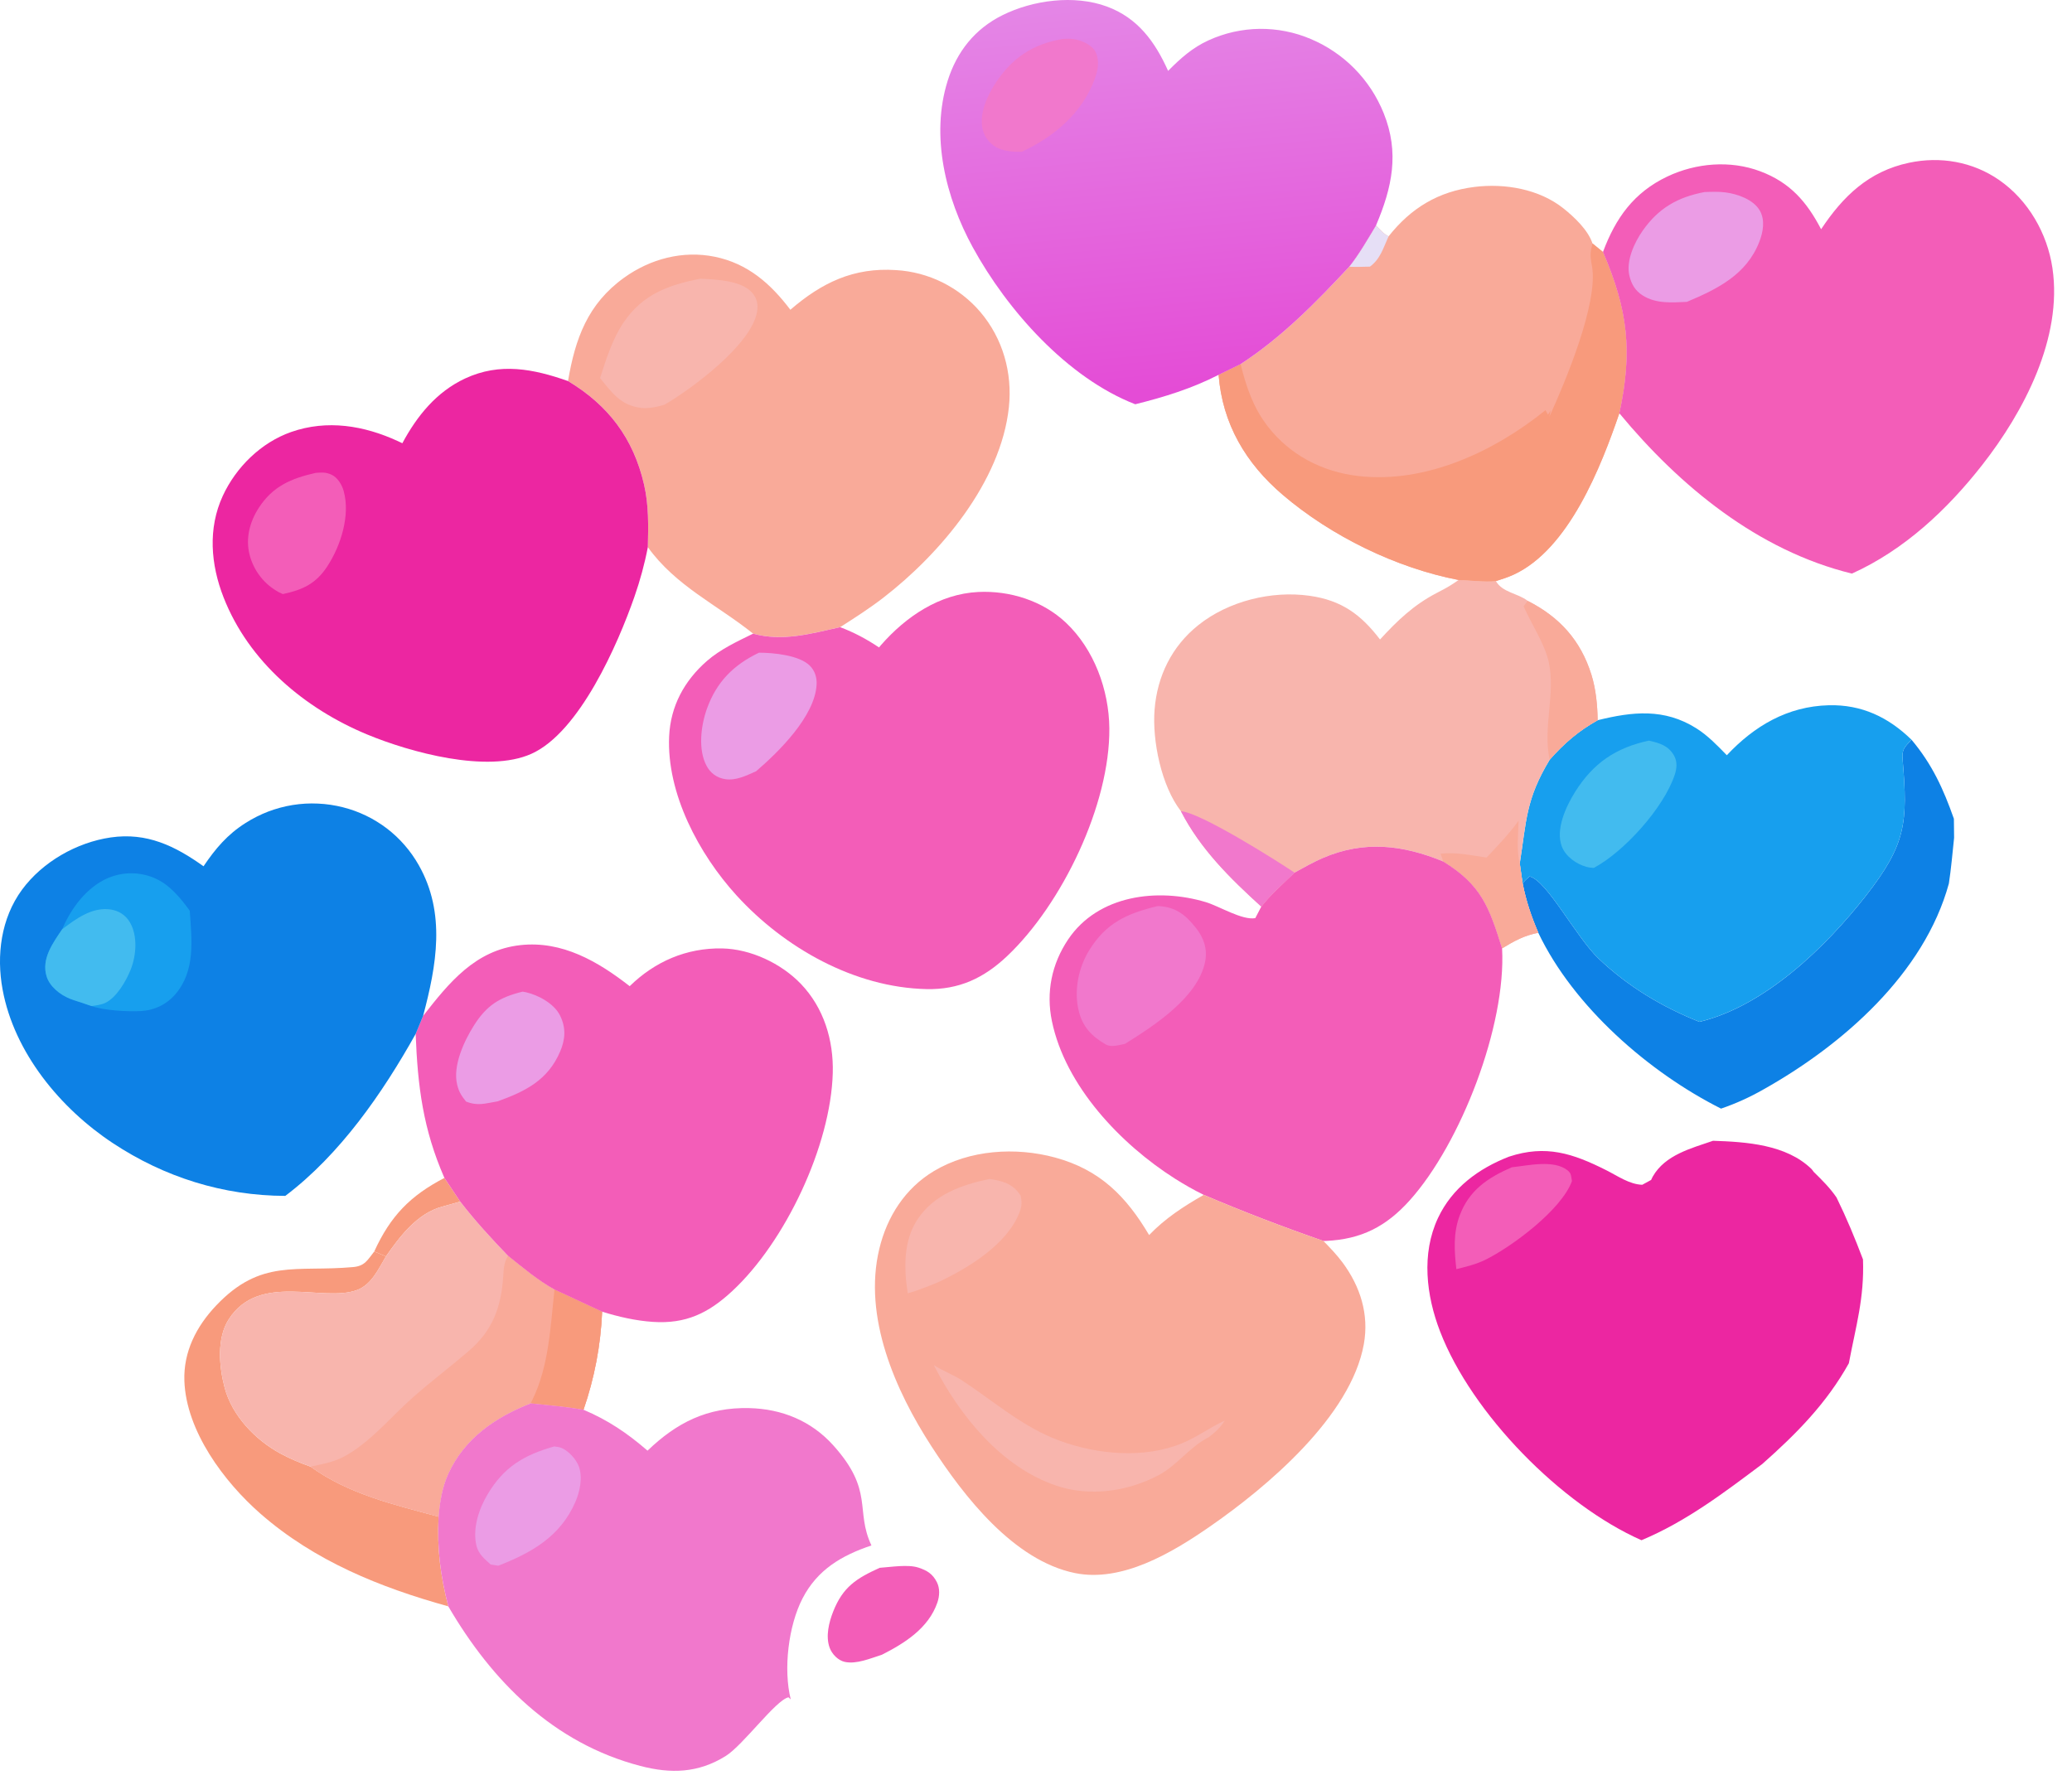 <svg xmlns="http://www.w3.org/2000/svg" width="71" height="61" viewBox="0 0 71 61" fill="none">
  <path d="M15.228 40.369L15.769 41.179C15.566 41.24 15.366 41.295 15.161 41.35C14.299 41.582 13.709 42.364 13.225 43.058L12.824 42.89C13.383 41.669 14.057 40.98 15.228 40.369Z" fill="#F89A7C"/>
  <path d="M15.361 55.052C13.019 54.402 10.781 53.498 8.929 51.88C7.677 50.785 6.38 49.046 6.318 47.327C6.282 46.326 6.73 45.455 7.407 44.742C8.943 43.123 10.145 43.602 12.104 43.424C12.505 43.387 12.592 43.183 12.824 42.891L13.225 43.059C12.968 43.49 12.734 44.025 12.236 44.211C11.067 44.648 8.889 43.585 7.839 45.214C7.418 45.867 7.509 46.849 7.699 47.562C7.954 48.519 8.745 49.344 9.6 49.809C9.935 49.991 10.281 50.137 10.641 50.263C11.95 51.207 13.494 51.563 15.028 51.979C14.973 53.076 15.089 53.99 15.361 55.052Z" fill="#F89A7C"/>
  <path d="M65.501 25.352C66.204 26.187 66.594 27.04 66.953 28.061L66.96 28.713C66.904 29.235 66.86 29.761 66.781 30.28C65.934 33.372 63.14 35.814 60.428 37.336C59.964 37.602 59.479 37.821 58.974 37.994C56.503 36.752 53.918 34.499 52.712 31.967C52.469 31.4 52.297 30.888 52.175 30.279C52.24 30.182 52.326 30.115 52.413 30.037C53.004 30.168 54.003 32.114 54.779 32.853C55.78 33.806 56.953 34.51 58.233 35.02C60.475 34.481 62.56 32.461 63.938 30.699C65.318 28.934 65.376 28.183 65.197 26.042C65.166 25.678 65.255 25.613 65.501 25.352Z" fill="#0D81E5"/>
  <path d="M15.769 41.179C16.28 41.838 16.828 42.437 17.406 43.037C17.92 43.446 18.425 43.876 19 44.196L20.633 44.954C20.608 45.527 20.543 46.094 20.436 46.657C20.329 47.22 20.182 47.772 19.995 48.313C19.396 48.208 18.789 48.157 18.185 48.094C16.972 48.571 15.908 49.297 15.355 50.523C15.149 50.98 15.069 51.482 15.028 51.978C13.493 51.562 11.949 51.206 10.641 50.262C10.281 50.137 9.935 49.99 9.6 49.808C8.745 49.343 7.953 48.519 7.699 47.561C7.509 46.848 7.418 45.866 7.839 45.213C8.888 43.585 11.066 44.647 12.236 44.21C12.734 44.024 12.968 43.489 13.225 43.058C13.709 42.364 14.3 41.582 15.161 41.351C15.366 41.295 15.566 41.24 15.769 41.179Z" fill="#F8B5AD"/>
  <path d="M10.641 50.262C11.011 50.185 11.405 50.116 11.743 49.942C12.666 49.466 13.401 48.546 14.173 47.869C14.785 47.331 15.435 46.839 16.053 46.309C16.881 45.6 17.173 44.806 17.244 43.739C17.259 43.519 17.26 43.373 17.343 43.162C17.36 43.118 17.385 43.079 17.406 43.037C17.92 43.446 18.425 43.876 19 44.195L20.633 44.954C20.609 45.527 20.543 46.094 20.436 46.657C20.329 47.22 20.182 47.772 19.995 48.313C19.396 48.208 18.79 48.157 18.185 48.094C16.972 48.571 15.908 49.297 15.355 50.523C15.149 50.98 15.069 51.482 15.028 51.978C13.493 51.562 11.949 51.206 10.641 50.262Z" fill="#F9AA99"/>
  <path d="M19 44.195L20.633 44.954C20.609 45.527 20.543 46.094 20.436 46.657C20.329 47.219 20.182 47.772 19.995 48.313C19.396 48.208 18.79 48.157 18.185 48.094L18.247 47.965C18.811 46.814 18.863 45.453 19 44.195Z" fill="#F89A7C"/>
  <path d="M59.172 25.883C60.113 24.88 61.252 24.206 62.665 24.17C63.79 24.142 64.705 24.577 65.5 25.351C65.255 25.613 65.166 25.678 65.197 26.042C65.376 28.183 65.318 28.934 63.937 30.699C62.559 32.46 60.475 34.48 58.232 35.019C56.953 34.51 55.78 33.806 54.779 32.853C54.003 32.114 53.004 30.168 52.413 30.037C52.326 30.115 52.24 30.182 52.174 30.279L52.077 29.59C52.309 28.114 52.282 27.396 53.102 26.036C53.59 25.479 54.097 25.045 54.746 24.683C55.941 24.387 57.029 24.268 58.127 24.96C58.52 25.208 58.85 25.551 59.172 25.883Z" fill="#179FEE"/>
  <path d="M56.503 25.382C56.867 25.466 57.173 25.553 57.366 25.899C57.481 26.107 57.459 26.335 57.386 26.556C57.011 27.687 55.65 29.193 54.614 29.745C54.513 29.737 54.466 29.736 54.361 29.708C54.021 29.616 53.653 29.357 53.52 29.016C53.291 28.428 53.665 27.631 53.972 27.141C54.595 26.148 55.374 25.624 56.503 25.382Z" fill="#42BBEF"/>
  <path d="M49.984 19.876C50.397 19.887 50.85 19.95 51.258 19.914C51.493 20.314 51.988 20.318 52.349 20.592C53.438 21.145 54.165 21.944 54.532 23.123C54.686 23.616 54.739 24.167 54.746 24.683C54.098 25.045 53.59 25.479 53.102 26.036C52.283 27.396 52.309 28.114 52.077 29.59L52.175 30.279C52.297 30.888 52.469 31.399 52.713 31.967C52.224 32.062 51.895 32.245 51.472 32.502C51.026 31.072 50.758 30.327 49.454 29.524C48.07 28.953 46.746 28.795 45.327 29.406C44.996 29.548 44.675 29.733 44.359 29.906C43.974 30.28 43.55 30.648 43.22 31.071C42.152 30.101 41.132 29.097 40.466 27.801C39.792 26.931 39.48 25.384 39.563 24.325C39.652 23.172 40.155 22.146 41.065 21.422C42.096 20.599 43.571 20.235 44.873 20.418C45.97 20.572 46.633 21.059 47.289 21.916C47.882 21.269 48.44 20.734 49.227 20.324C49.427 20.22 49.617 20.122 49.806 19.996L49.984 19.876Z" fill="#F8B5AD"/>
  <path d="M40.466 27.802C41.119 27.84 43.686 29.454 44.359 29.907C43.974 30.281 43.55 30.648 43.219 31.072C42.151 30.102 41.132 29.098 40.466 27.802Z" fill="#F178CC"/>
  <path d="M52.035 28.128C52.027 28.598 51.961 29.136 52.077 29.591L52.175 30.28C52.296 30.889 52.468 31.4 52.712 31.968C52.224 32.063 51.895 32.246 51.471 32.503C51.025 31.073 50.758 30.328 49.454 29.525L49.364 29.258C49.888 29.197 50.419 29.315 50.938 29.39C51.323 28.982 51.706 28.586 52.035 28.128Z" fill="#F9AA99"/>
  <path d="M52.348 20.593C53.438 21.145 54.164 21.945 54.532 23.123C54.686 23.617 54.739 24.168 54.746 24.683C54.097 25.045 53.59 25.479 53.102 26.037C52.858 24.937 53.312 23.776 53.068 22.681C52.927 22.049 52.469 21.381 52.209 20.779L52.348 20.593Z" fill="#F9AA99"/>
  <path d="M30.144 53.731C30.523 53.706 31.11 53.606 31.471 53.724C31.771 53.823 31.962 53.941 32.106 54.229C32.211 54.439 32.197 54.7 32.121 54.92C31.819 55.799 31.003 56.313 30.22 56.71C29.833 56.832 29.349 57.044 28.945 56.955C28.716 56.904 28.508 56.688 28.429 56.47C28.285 56.076 28.405 55.597 28.553 55.223C28.886 54.385 29.346 54.093 30.144 53.731Z" fill="#F35DB8"/>
  <path d="M47.582 8.1C48.35 7.129 49.283 6.561 50.528 6.406C51.569 6.277 52.745 6.479 53.579 7.146C53.951 7.445 54.416 7.882 54.569 8.343L54.928 8.636C55.781 10.629 55.948 12.031 55.489 14.163C54.863 15.991 53.759 18.822 51.868 19.693C51.67 19.785 51.465 19.85 51.258 19.915C50.849 19.951 50.397 19.888 49.983 19.877C47.845 19.466 45.613 18.373 43.958 16.961C42.688 15.878 41.89 14.531 41.757 12.846L42.511 12.479C43.933 11.551 45.081 10.377 46.232 9.143C46.581 8.699 46.86 8.21 47.151 7.726C47.292 7.87 47.401 8.007 47.582 8.1Z" fill="#F9AA99"/>
  <path d="M47.15 7.726C47.291 7.87 47.401 8.006 47.582 8.099C47.401 8.495 47.3 8.879 46.942 9.138C46.704 9.145 46.47 9.152 46.231 9.142C46.581 8.698 46.86 8.209 47.15 7.726Z" fill="#E6DFF6"/>
  <path d="M54.569 8.344L54.928 8.636C55.781 10.63 55.948 12.032 55.489 14.164C54.863 15.992 53.759 18.823 51.868 19.694C51.67 19.785 51.465 19.851 51.258 19.916C50.849 19.952 50.397 19.889 49.983 19.878C47.845 19.467 45.613 18.374 43.958 16.962C42.688 15.879 41.89 14.532 41.757 12.847L42.511 12.48C42.705 13.255 42.934 13.949 43.428 14.595C44.19 15.591 45.311 16.174 46.55 16.315C48.86 16.578 51.203 15.474 52.958 14.058L53.044 14.21L53.134 14.07L53.093 14.279C53.633 13.095 54.777 10.38 54.552 9.123C54.513 8.904 54.48 8.749 54.526 8.528C54.539 8.466 54.555 8.405 54.569 8.344Z" fill="#F89A7C"/>
  <path d="M18.185 48.095C18.79 48.157 19.396 48.208 19.995 48.314C20.836 48.67 21.5 49.12 22.188 49.716C23.194 48.751 24.238 48.224 25.674 48.258C26.789 48.284 27.794 48.693 28.547 49.527C29.962 51.096 29.292 51.755 29.861 52.965C28.84 53.307 28.01 53.794 27.501 54.778C27.016 55.714 26.837 57.207 27.096 58.24L27.018 58.169C26.576 58.269 25.47 59.805 24.866 60.182C23.927 60.767 22.99 60.796 21.94 60.521C18.964 59.742 16.863 57.626 15.361 55.051C15.089 53.99 14.973 53.075 15.028 51.979C15.069 51.482 15.149 50.981 15.355 50.523C15.908 49.297 16.972 48.571 18.185 48.095Z" fill="#F178CC"/>
  <path d="M18.992 49.571C19.087 49.584 19.161 49.589 19.253 49.628C19.482 49.727 19.744 50.012 19.833 50.251C19.973 50.629 19.873 51.112 19.717 51.472C19.204 52.657 18.213 53.217 17.073 53.659L16.816 53.62C16.605 53.43 16.396 53.262 16.326 52.972C16.186 52.386 16.41 51.712 16.708 51.213C17.271 50.268 17.958 49.865 18.992 49.571Z" fill="#EB9CE5"/>
  <path d="M19.464 13.058C19.711 11.609 20.134 10.418 21.383 9.519C22.281 8.872 23.398 8.575 24.492 8.799C25.623 9.03 26.407 9.722 27.083 10.616C28.154 9.692 29.248 9.158 30.707 9.257C30.845 9.265 30.982 9.28 31.118 9.302C31.254 9.324 31.389 9.353 31.523 9.388C31.656 9.424 31.787 9.466 31.916 9.514C32.045 9.563 32.171 9.618 32.295 9.679C32.418 9.741 32.538 9.808 32.655 9.882C32.772 9.955 32.885 10.034 32.993 10.119C33.102 10.204 33.206 10.294 33.306 10.389C33.406 10.484 33.501 10.584 33.59 10.689C34.363 11.598 34.696 12.772 34.571 13.955C34.3 16.511 32.23 18.968 30.272 20.482C29.799 20.847 29.294 21.171 28.79 21.493C27.801 21.712 26.814 21.996 25.806 21.715C24.562 20.72 23.153 20.081 22.198 18.75C22.217 18.023 22.233 17.312 22.068 16.599C21.702 15.015 20.843 13.887 19.464 13.058Z" fill="#F9AA99"/>
  <path d="M23.998 9.551C24.503 9.575 25.357 9.608 25.736 9.992C25.928 10.186 25.987 10.409 25.943 10.678C25.759 11.803 23.715 13.319 22.772 13.869C22.526 13.942 22.227 14.01 21.967 13.979C21.275 13.896 20.972 13.462 20.562 12.958C20.763 12.331 20.986 11.625 21.352 11.076C22.013 10.088 22.884 9.772 23.998 9.551Z" fill="#F8B5AD"/>
  <path d="M14.498 34.817C15.386 33.679 16.284 32.562 17.83 32.391C19.262 32.233 20.491 32.95 21.577 33.798C22.438 32.955 23.524 32.481 24.745 32.504C25.723 32.523 26.767 33.016 27.441 33.717C28.23 34.538 28.567 35.65 28.536 36.774C28.468 39.262 26.91 42.56 25.091 44.247C24.274 45.006 23.499 45.378 22.374 45.303C21.778 45.263 21.203 45.129 20.633 44.954L19 44.195C18.424 43.876 17.92 43.446 17.406 43.037C16.827 42.437 16.279 41.837 15.769 41.179L15.228 40.369C14.497 38.697 14.312 37.235 14.243 35.432L14.498 34.817Z" fill="#F35DB8"/>
  <path d="M17.907 33.985C17.945 33.992 17.983 33.996 18.02 34.005C18.448 34.103 18.992 34.395 19.194 34.809C19.398 35.224 19.373 35.619 19.195 36.036C18.775 37.021 18.002 37.403 17.051 37.745C16.619 37.816 16.382 37.913 15.969 37.752C15.812 37.55 15.729 37.433 15.666 37.177C15.507 36.53 15.899 35.688 16.231 35.159C16.672 34.455 17.113 34.181 17.907 33.985Z" fill="#EB9CE5"/>
  <path d="M58.7 39.096C59.834 39.134 61.206 39.22 62.073 40.063C62.102 40.091 62.122 40.127 62.146 40.159C62.434 40.442 62.703 40.706 62.931 41.039C63.273 41.736 63.564 42.436 63.838 43.162C63.886 44.496 63.595 45.44 63.354 46.72C62.589 48.096 61.558 49.136 60.385 50.175C59.061 51.168 57.783 52.141 56.248 52.786C53.497 51.572 50.431 48.451 49.346 45.63C48.872 44.4 48.699 42.97 49.275 41.743C49.761 40.707 50.668 40.045 51.709 39.64C52.975 39.223 53.898 39.529 55.045 40.107C55.429 40.3 55.837 40.591 56.274 40.604L56.578 40.438C56.598 40.398 56.614 40.357 56.636 40.319C57.06 39.579 57.95 39.355 58.7 39.096Z" fill="#EC26A1"/>
  <path d="M51.805 40.004C52.365 39.945 53.236 39.735 53.712 40.107C53.854 40.218 53.832 40.312 53.865 40.478C53.509 41.458 51.818 42.721 50.891 43.178C50.581 43.33 50.236 43.413 49.904 43.496C49.834 42.871 49.793 42.269 50.014 41.668C50.336 40.794 50.98 40.361 51.805 40.004Z" fill="#F35DB8"/>
  <path d="M13.787 15.19C14.29 14.254 14.956 13.428 15.94 12.97C17.135 12.414 18.278 12.643 19.464 13.059C20.843 13.888 21.702 15.016 22.068 16.601C22.233 17.313 22.217 18.025 22.199 18.751C22.09 19.323 21.932 19.901 21.74 20.45C21.177 22.066 19.86 25.096 18.207 25.835C16.697 26.511 14.05 25.78 12.587 25.174C10.438 24.283 8.524 22.678 7.661 20.473C7.22 19.347 7.118 18.111 7.635 16.992C8.089 16.009 8.947 15.167 9.974 14.806C11.212 14.372 12.475 14.584 13.636 15.119L13.787 15.19Z" fill="#EC26A1"/>
  <path d="M10.818 16.206C11.033 16.192 11.163 16.176 11.365 16.271C11.567 16.365 11.717 16.612 11.776 16.825C12.01 17.664 11.676 18.708 11.214 19.412C10.823 20.009 10.369 20.215 9.691 20.36C9.643 20.337 9.593 20.317 9.546 20.292C9.486 20.258 9.427 20.222 9.371 20.183C9.314 20.145 9.259 20.103 9.206 20.058C9.154 20.014 9.104 19.966 9.056 19.917C9.008 19.867 8.963 19.815 8.921 19.761C8.878 19.706 8.839 19.65 8.802 19.592C8.765 19.534 8.731 19.474 8.701 19.412C8.67 19.351 8.643 19.287 8.619 19.223C8.594 19.159 8.573 19.093 8.556 19.026C8.407 18.462 8.554 17.89 8.866 17.407C9.346 16.662 9.982 16.395 10.818 16.206Z" fill="#F35DB8"/>
  <path d="M6.974 29.689C7.383 29.083 7.793 28.597 8.418 28.203C8.54 28.125 8.666 28.054 8.795 27.989C8.924 27.924 9.057 27.865 9.192 27.813C9.327 27.762 9.465 27.718 9.604 27.68C9.744 27.642 9.886 27.612 10.028 27.589C10.171 27.566 10.315 27.55 10.46 27.542C10.604 27.534 10.749 27.533 10.893 27.54C11.038 27.546 11.182 27.56 11.325 27.581C11.468 27.602 11.61 27.631 11.75 27.666C11.886 27.701 12.02 27.741 12.152 27.789C12.283 27.837 12.412 27.891 12.539 27.952C12.665 28.012 12.788 28.079 12.907 28.153C13.027 28.226 13.142 28.305 13.254 28.39C13.365 28.475 13.472 28.566 13.574 28.661C13.676 28.757 13.773 28.858 13.865 28.964C13.957 29.07 14.044 29.18 14.124 29.294C14.205 29.409 14.28 29.527 14.349 29.649C15.286 31.3 14.957 33.091 14.498 34.818L14.244 35.432C13.105 37.468 11.655 39.565 9.776 40.985C7.653 40.978 5.639 40.349 3.866 39.176C2.068 37.988 0.488 36.077 0.089 33.914C-0.128 32.737 0.034 31.473 0.755 30.491C1.457 29.537 2.628 28.87 3.796 28.7C5.032 28.521 6.001 28.992 6.974 29.689Z" fill="#0D81E5"/>
  <path d="M2.13 31.848C2.436 31.124 2.975 30.396 3.721 30.082C3.782 30.057 3.845 30.035 3.908 30.016C3.971 29.997 4.035 29.981 4.1 29.968C4.164 29.955 4.23 29.945 4.295 29.939C4.361 29.932 4.427 29.929 4.493 29.929C4.559 29.929 4.624 29.932 4.69 29.938C4.756 29.945 4.821 29.954 4.886 29.967C4.951 29.979 5.015 29.995 5.078 30.014C5.141 30.033 5.203 30.055 5.264 30.08C5.796 30.296 6.174 30.76 6.502 31.211C6.569 32.194 6.708 33.258 6.011 34.072C5.705 34.429 5.282 34.628 4.815 34.651C4.347 34.673 3.583 34.632 3.138 34.48L3.01 34.437C2.944 34.414 2.878 34.391 2.812 34.369C2.67 34.322 2.527 34.281 2.388 34.225C2.06 34.092 1.705 33.813 1.597 33.464C1.411 32.861 1.814 32.316 2.13 31.848Z" fill="#179FEE"/>
  <path d="M2.13 31.847C2.605 31.488 3.158 31.075 3.794 31.17C4.073 31.212 4.306 31.363 4.449 31.606C4.725 32.072 4.671 32.747 4.477 33.233C4.322 33.619 3.999 34.185 3.607 34.371C3.466 34.438 3.29 34.457 3.138 34.479L3.01 34.436C2.944 34.414 2.878 34.39 2.812 34.368C2.67 34.321 2.527 34.28 2.388 34.224C2.06 34.091 1.705 33.812 1.597 33.463C1.411 32.86 1.814 32.316 2.13 31.847Z" fill="#42BBEF"/>
  <path d="M44.358 29.906C44.674 29.734 44.995 29.549 45.326 29.406C46.745 28.796 48.07 28.954 49.454 29.524C50.758 30.328 51.025 31.072 51.471 32.503C51.614 35.148 50.061 39.182 48.306 41.138C47.496 42.039 46.644 42.472 45.44 42.528C45.409 42.529 45.379 42.529 45.349 42.53C43.958 42.047 42.602 41.527 41.248 40.95C40.907 40.782 40.582 40.597 40.261 40.394C38.402 39.214 36.504 37.219 36.045 34.995C35.84 34.004 36.037 33.038 36.6 32.198C37.625 30.67 39.667 30.421 41.318 30.917C41.778 31.055 42.565 31.546 43.014 31.466L43.219 31.072C43.549 30.648 43.974 30.281 44.358 29.906Z" fill="#F35DB8"/>
  <path d="M39.655 31.056C39.669 31.055 39.683 31.051 39.697 31.052C40.297 31.087 40.618 31.348 40.982 31.803C41.249 32.138 41.381 32.528 41.296 32.957C41.052 34.184 39.538 35.158 38.55 35.774C38.355 35.814 38.077 35.901 37.896 35.797C37.412 35.521 37.093 35.189 36.961 34.633C36.797 33.945 36.954 33.169 37.321 32.571C37.905 31.621 38.627 31.306 39.655 31.056Z" fill="#F178CC"/>
  <path d="M28.79 21.494C29.28 21.681 29.686 21.898 30.122 22.189C30.143 22.164 30.163 22.138 30.184 22.113C31.04 21.133 32.188 20.353 33.523 20.288C34.606 20.235 35.728 20.59 36.523 21.338C37.491 22.249 38.001 23.646 38.013 24.959C38.037 27.575 36.394 30.984 34.514 32.764C33.714 33.521 32.865 33.921 31.754 33.898C29.278 33.846 26.871 32.481 25.234 30.682C23.95 29.271 22.84 27.193 22.929 25.235C22.977 24.201 23.447 23.332 24.221 22.655C24.686 22.249 25.257 21.986 25.807 21.716C26.815 21.997 27.801 21.713 28.79 21.494Z" fill="#F35DB8"/>
  <path d="M26.007 22.369C26.496 22.368 27.4 22.453 27.756 22.82C27.927 22.996 27.995 23.22 27.982 23.463C27.924 24.545 26.69 25.762 25.909 26.432C25.576 26.579 25.222 26.761 24.846 26.702C24.563 26.657 24.345 26.497 24.211 26.245C23.911 25.685 24.02 24.856 24.226 24.284C24.554 23.369 25.138 22.785 26.007 22.369Z" fill="#EB9CE5"/>
  <path d="M38.901 13.855C36.571 12.951 34.509 10.624 33.332 8.473C32.406 6.781 31.878 4.656 32.474 2.766C32.788 1.769 33.406 0.99 34.348 0.522C35.395 0.001 36.813 -0.187 37.927 0.223C38.991 0.615 39.579 1.432 40.027 2.429C40.456 1.996 40.86 1.633 41.421 1.378C41.557 1.316 41.696 1.261 41.838 1.214C41.98 1.166 42.124 1.126 42.27 1.093C42.416 1.061 42.564 1.036 42.712 1.018C42.861 1.001 43.01 0.991 43.16 0.989C43.31 0.988 43.459 0.993 43.608 1.007C43.757 1.02 43.905 1.042 44.052 1.071C44.199 1.1 44.344 1.136 44.488 1.18C44.631 1.224 44.771 1.275 44.909 1.334C45.05 1.393 45.187 1.459 45.322 1.531C45.456 1.604 45.586 1.683 45.712 1.769C45.839 1.854 45.961 1.946 46.078 2.043C46.196 2.141 46.308 2.244 46.415 2.353C46.522 2.462 46.624 2.576 46.72 2.695C46.815 2.813 46.905 2.937 46.989 3.064C47.072 3.192 47.15 3.323 47.22 3.459C47.291 3.594 47.355 3.733 47.412 3.874C47.963 5.236 47.701 6.432 47.151 7.726C46.86 8.21 46.581 8.699 46.232 9.143C45.081 10.377 43.933 11.551 42.511 12.479L41.757 12.846C40.839 13.316 39.899 13.606 38.901 13.855Z" fill="url(#paint0_linear_4607_9040)"/>
  <path d="M36.397 1.337C36.578 1.322 36.731 1.319 36.91 1.364C37.138 1.422 37.442 1.567 37.544 1.788C37.685 2.092 37.622 2.408 37.511 2.71C37.081 3.883 36.109 4.691 35.015 5.202C34.744 5.204 34.494 5.196 34.237 5.094C33.971 4.988 33.743 4.725 33.676 4.449C33.542 3.902 33.83 3.274 34.125 2.83C34.695 1.972 35.392 1.517 36.397 1.337Z" fill="#F178CC"/>
  <path d="M62.403 7.856C63.154 6.725 64.035 5.871 65.416 5.578C66.49 5.35 67.596 5.541 68.503 6.169C69.501 6.861 70.154 7.997 70.33 9.19C70.683 11.581 69.348 14.114 67.925 15.933C66.723 17.469 65.25 18.849 63.459 19.658C60.234 18.87 57.553 16.658 55.489 14.163C55.948 12.031 55.781 10.629 54.928 8.635C55.361 7.474 55.985 6.595 57.133 6.05C58.114 5.584 59.292 5.485 60.316 5.87C61.34 6.254 61.91 6.914 62.403 7.856Z" fill="#F35DB8"/>
  <path d="M58.41 6.581C58.646 6.574 58.892 6.563 59.128 6.594C59.538 6.648 60.084 6.837 60.302 7.217C60.491 7.545 60.415 7.954 60.286 8.286C59.848 9.415 58.844 9.908 57.803 10.345C57.288 10.369 56.747 10.414 56.29 10.126C56.029 9.961 55.9 9.735 55.832 9.44C55.716 8.933 56.005 8.312 56.286 7.91C56.832 7.13 57.489 6.757 58.41 6.581Z" fill="#EB9CE5"/>
  <path d="M45.349 42.529C45.575 42.762 45.809 43.004 46.002 43.265C46.613 44.089 46.917 45.043 46.734 46.066C46.29 48.538 43.425 50.957 41.446 52.326C40.166 53.212 38.449 54.239 36.838 53.912C34.732 53.483 33.026 51.277 31.922 49.574C30.675 47.651 29.571 45.132 30.13 42.802C30.395 41.696 31.016 40.725 32.002 40.134C33.223 39.403 34.799 39.303 36.154 39.67C37.693 40.089 38.591 41.001 39.376 42.327C39.934 41.749 40.557 41.345 41.249 40.95C42.602 41.526 43.958 42.047 45.349 42.529Z" fill="#F9AA99"/>
  <path d="M33.907 40.405C33.964 40.414 34.02 40.42 34.076 40.432C34.478 40.511 34.748 40.624 34.975 40.977C35.018 41.184 35.017 41.328 34.944 41.525C34.529 42.649 33.15 43.475 32.124 43.954C31.787 44.09 31.456 44.224 31.106 44.325C30.974 43.489 30.95 42.541 31.431 41.803C31.994 40.941 32.944 40.606 33.907 40.405Z" fill="#F8B5AD"/>
  <path d="M31.997 46.784C32.308 46.986 32.654 47.105 32.96 47.306C34.076 48.036 35.034 48.905 36.309 49.375C37.606 49.852 39.209 49.998 40.508 49.462C41.018 49.253 41.464 48.916 41.966 48.687C41.805 48.944 41.651 49.073 41.417 49.257C40.756 49.592 40.344 50.215 39.704 50.555C38.647 51.116 37.347 51.303 36.203 50.918C34.299 50.277 32.883 48.509 31.997 46.784Z" fill="#F8B5AD"/>
  <defs>
    <linearGradient id="paint0_linear_4607_9040" x1="40.773" y1="13.307" x2="39.467" y2="-0.183" gradientUnits="userSpaceOnUse">
      <stop stop-color="#E44CD6"/>
      <stop offset="1" stop-color="#E486E6"/>
    </linearGradient>
  </defs>
</svg>